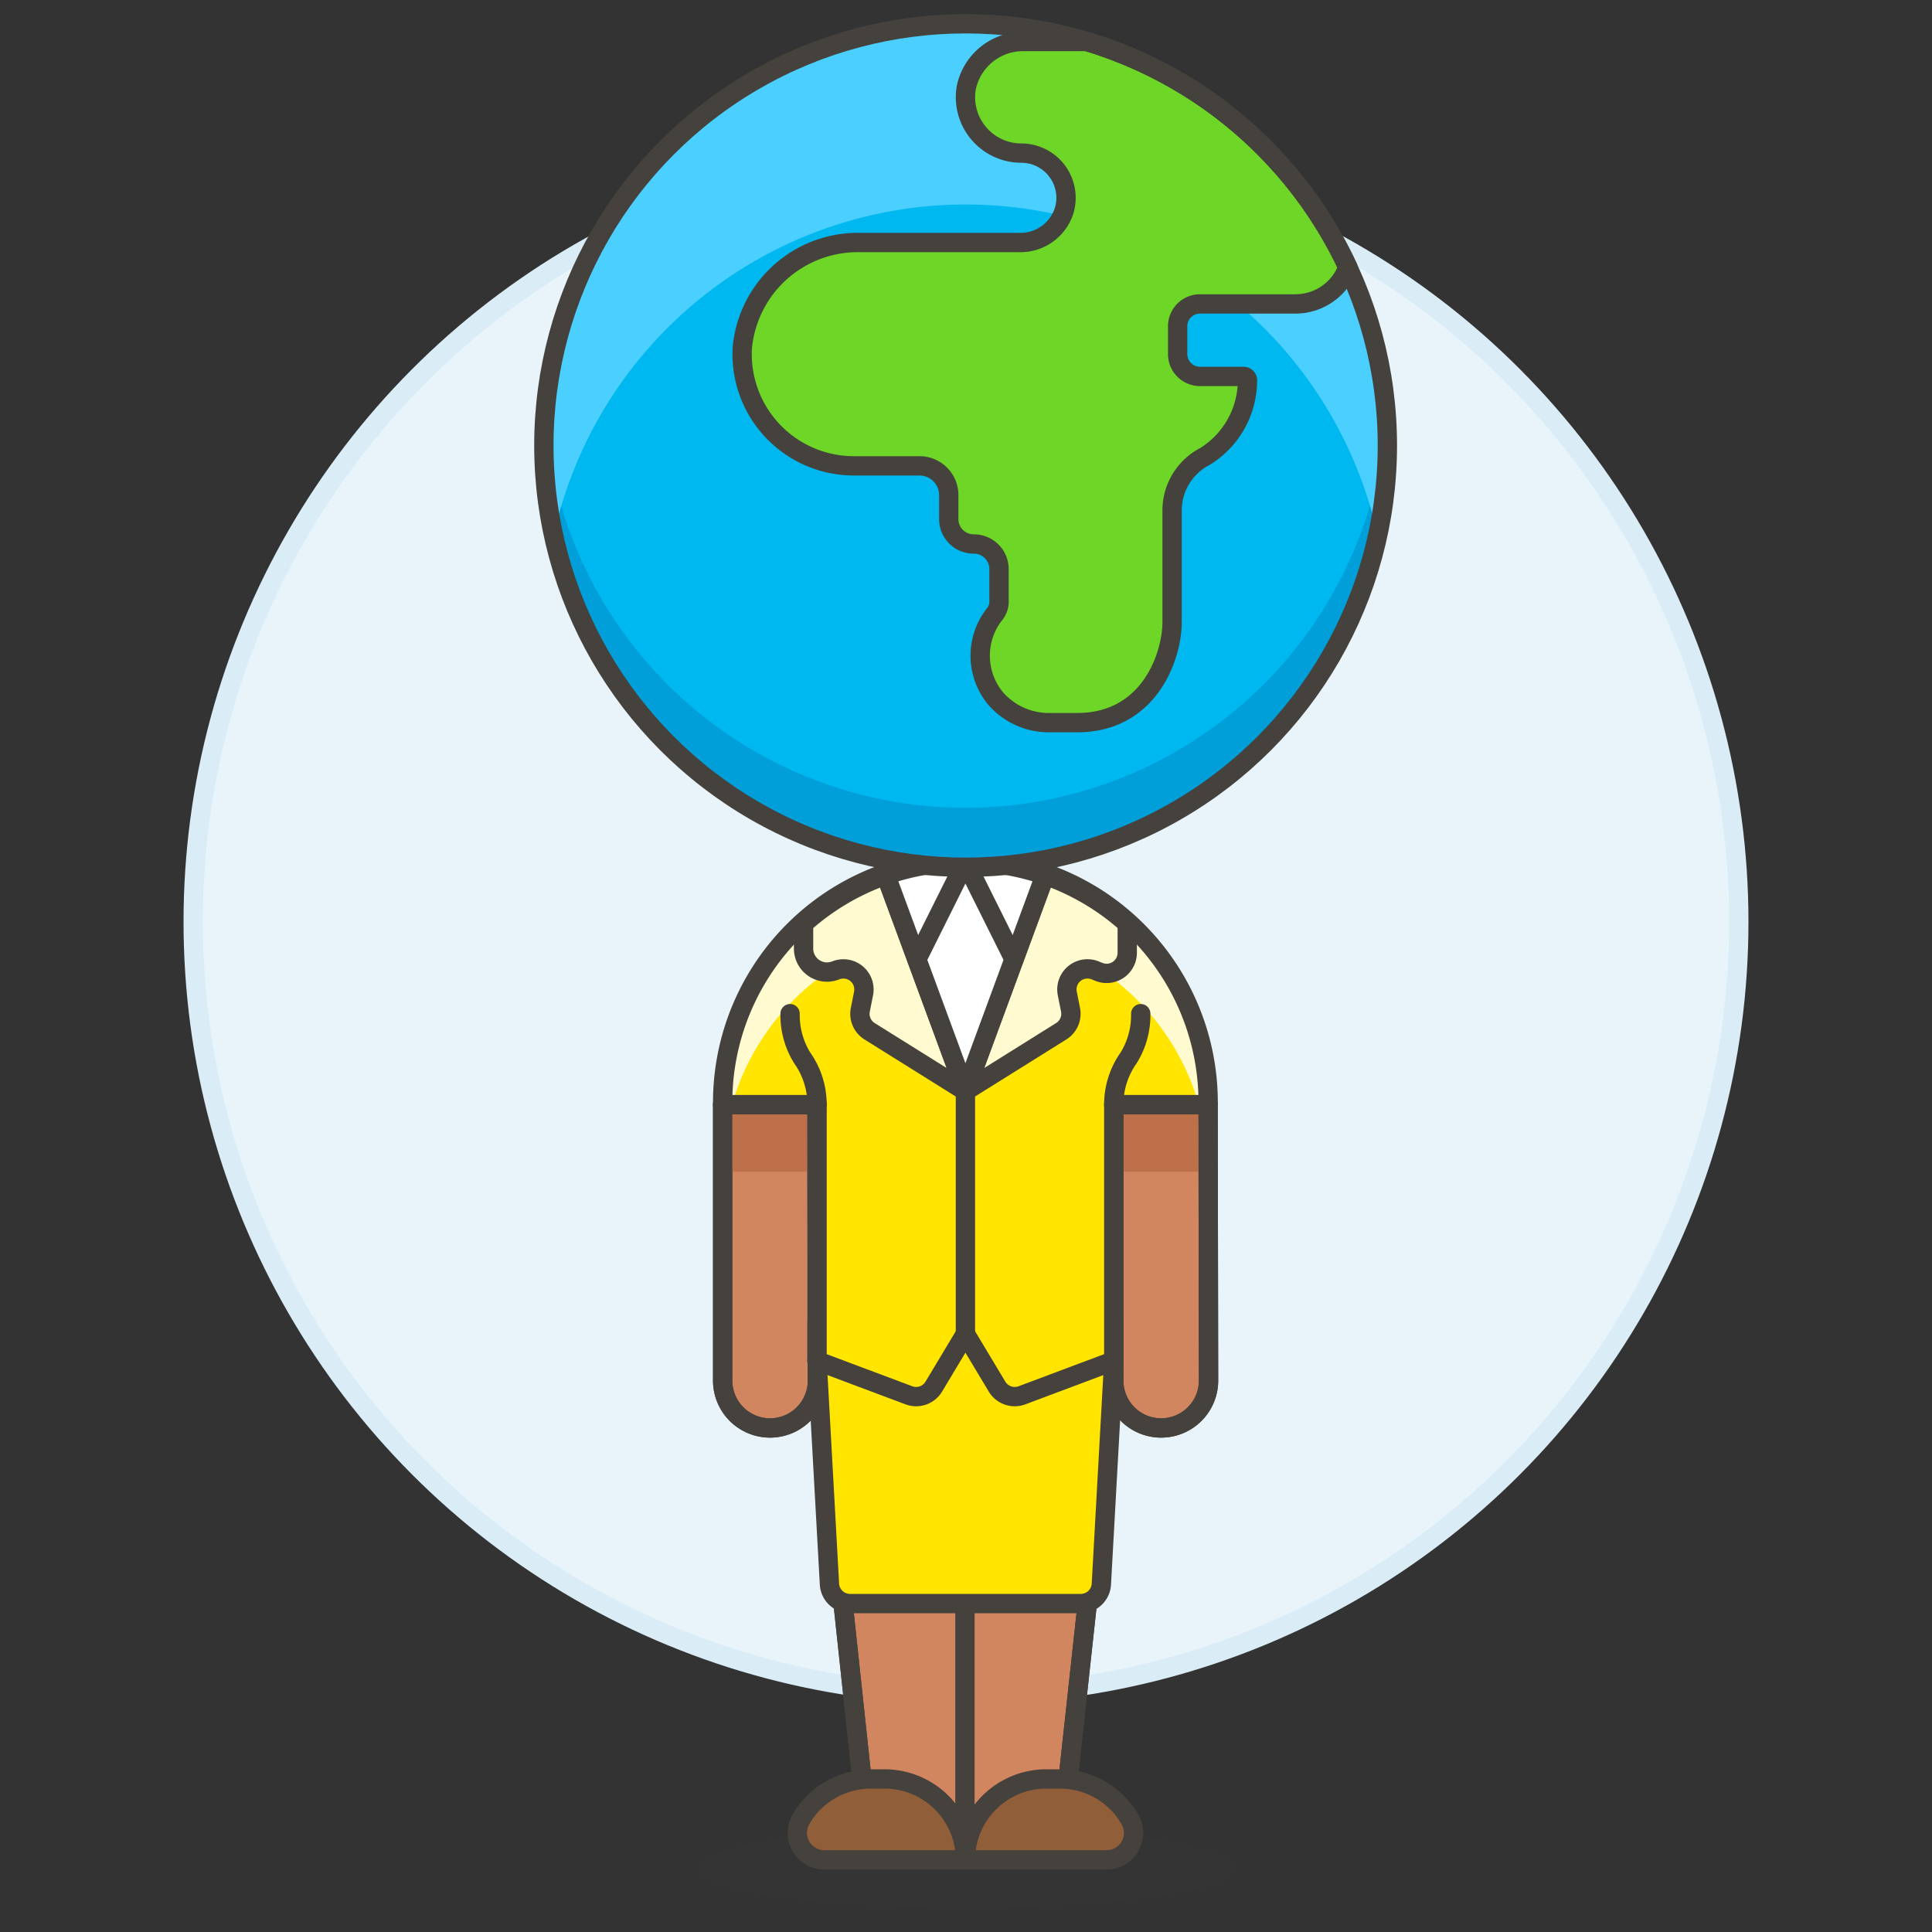 <svg xmlns="http://www.w3.org/2000/svg" viewBox="0 0 100 100"><rect x="0" y="0" width="100" height="100" fill="#333333" stroke="none"/><g class="nc-icon-wrapper"><defs/><circle class="a" cx="50" cy="47.714" r="40" fill="#e8f4fa" stroke="#daedf7" stroke-miterlimit="10"/><ellipse class="b" cx="50.004" cy="96.688" rx="13.877" ry="2.081" fill="#45413c" opacity="0.15"/><path class="c" d="M37.405 57.176v14.282a2.453 2.453 0 0 0 4.906 0l-.024-14.282z" fill="#d18660" stroke="#45413c" stroke-linecap="round" stroke-linejoin="round"/><path class="d" d="M37.405 57.176h4.881v3.473h-4.881z" style="" fill="#bd704a"/><path class="e" d="M37.405 57.176v14.282a2.453 2.453 0 0 0 4.906 0l-.024-14.282z" stroke="#45413c" stroke-linecap="round" stroke-linejoin="round" fill="none"/><path class="c" d="M57.648 57.176v14.282a2.453 2.453 0 0 0 4.906 0l-.024-14.282z" fill="#d18660" stroke="#45413c" stroke-linecap="round" stroke-linejoin="round"/><path class="d" d="M57.648 57.176h4.881v3.473h-4.881z" style="" fill="#bd704a"/><path class="e" d="M57.648 57.176v14.282a2.453 2.453 0 0 0 4.906 0l-.024-14.282z" stroke="#45413c" stroke-linecap="round" stroke-linejoin="round" fill="none"/><path class="c" d="M42.291 70.425l2.768 25.828h9.772l2.817-25.828H42.291z" fill="#d18660" stroke="#45413c" stroke-linecap="round" stroke-linejoin="round"/><path class="e" d="M49.945 76.023v20.23" stroke="#45413c" stroke-linecap="round" stroke-linejoin="round" fill="none"/><path class="e" d="M42.291 70.425l2.768 25.828h9.772l2.817-25.828H42.291z" stroke="#45413c" stroke-linecap="round" stroke-linejoin="round" fill="none"/><path class="f" d="M49.97 96.266a4.188 4.188 0 0 0-4.189-4.188h-.7a4.188 4.188 0 0 0-3.628 2.094 1.4 1.4 0 0 0 1.21 2.094z" stroke="#45413c" stroke-linecap="round" stroke-linejoin="round" fill="#915e3a"/><path class="f" d="M49.97 96.266a4.188 4.188 0 0 1 4.188-4.188h.7a4.186 4.186 0 0 1 3.628 2.094 1.395 1.395 0 0 1-1.209 2.094z" stroke="#45413c" stroke-linecap="round" stroke-linejoin="round" fill="#915e3a"/><path class="g" d="M42.291 70.425L42.933 82A1.067 1.067 0 0 0 44 83h11.942a1.066 1.066 0 0 0 1.064-1l.642-11.571v-2.085H42.291z" stroke="#45413c" stroke-linecap="round" stroke-linejoin="round" fill="#ffe500"/><path class="h" d="M62.534 57.176a12.565 12.565 0 1 0-25.129 0h4.886v13.262l4.754 1.783a1.067 1.067 0 0 0 1.288-.45l1.637-2.729 1.637 2.729a1.067 1.067 0 0 0 1.288.45l4.753-1.783V57.176z" style="" fill="#ffe500"/><path class="i" d="M49.97 48.073a12.57 12.57 0 0 1 12.081 9.1h.483a12.565 12.565 0 1 0-25.129 0h.483a12.571 12.571 0 0 1 12.082-9.1z" style="" fill="#fffacf"/><path class="e" d="M62.534 57.176a12.565 12.565 0 1 0-25.129 0h4.886v13.262l4.754 1.783a1.067 1.067 0 0 0 1.288-.45l1.637-2.729 1.637 2.729a1.067 1.067 0 0 0 1.288.45l4.753-1.783V57.176z" stroke="#45413c" stroke-linecap="round" stroke-linejoin="round" fill="none"/><path class="e" d="M42.291 57.176a4.185 4.185 0 0 0-.769-2.42 4.19 4.19 0 0 1-.627-2.288" stroke="#45413c" stroke-linecap="round" stroke-linejoin="round" fill="none"/><path class="e" d="M57.648 57.176a4.185 4.185 0 0 1 .769-2.42 4.19 4.19 0 0 0 .627-2.288" stroke="#45413c" stroke-linecap="round" stroke-linejoin="round" fill="none"/><path class="e" d="M49.97 56.478v12.564" stroke="#45413c" stroke-linecap="round" stroke-linejoin="round" fill="none"/><path class="j" d="M54.09 45.3a12.557 12.557 0 0 1 4.256 2.508v1.509a1.067 1.067 0 0 1-1.462.99l-.2-.081a1.065 1.065 0 0 0-1.441 1.2l.167.838a1.066 1.066 0 0 1-.48 1.113l-4.959 3.1z" stroke="#45413c" stroke-linecap="round" stroke-linejoin="round" fill="#fffacf"/><path class="j" d="M41.593 47.81a12.557 12.557 0 0 1 4.256-2.51l4.121 11.178-4.96-3.1a1.066 1.066 0 0 1-.48-1.113l.167-.838a1.065 1.065 0 0 0-1.441-1.2 1.213 1.213 0 0 1-1.663-1.127z" stroke="#45413c" stroke-linecap="round" stroke-linejoin="round" fill="#fffacf"/><path class="k" d="M45.849 45.3a12.631 12.631 0 0 1 8.241 0l-4.12 11.178z" stroke="#45413c" stroke-linecap="round" stroke-linejoin="round" fill="#fff"/><path class="k" d="M49.97 44.611l2.513 5.04" stroke="#45413c" stroke-linecap="round" stroke-linejoin="round" fill="#fff"/><path class="k" d="M49.97 44.611l-2.513 5.04" stroke="#45413c" stroke-linecap="round" stroke-linejoin="round" fill="#fff"/><g><circle class="l" cx="49.98" cy="23.06" r="21.83" style="" fill="#00b8f0"/><path class="m" d="M49.98 41.81A21.83 21.83 0 0 1 28.2 21.52a22.432 22.432 0 0 0-.054 1.54 21.83 21.83 0 1 0 43.659 0q0-.777-.054-1.54A21.83 21.83 0 0 1 49.98 41.81z" style="" fill="#009fd9"/><path class="n" d="M49.98 10.586a21.834 21.834 0 0 1 21.33 17.137 21.829 21.829 0 1 0-42.658.015A21.844 21.844 0 0 1 49.98 10.586z" style="" fill="#4acfff"/><path class="o" d="M69.768 13.832a21.884 21.884 0 0 0-13.5-11.683h-3.249a3 3 0 0 0-3.006 2.4 2.893 2.893 0 0 0 2.851 3.376 2.316 2.316 0 0 1 2.236 2.91 2.372 2.372 0 0 1-2.33 1.718h-8.25a6 6 0 0 0-6.1 5.468 5.781 5.781 0 0 0 5.772 6.091h3.4a1.516 1.516 0 0 1 1.516 1.516v1.229a1.289 1.289 0 0 0 1.284 1.3 1.3 1.3 0 0 1 1.317 1.3v1.589a1.053 1.053 0 0 1-.19.694 3.473 3.473 0 0 0 .037 4.441 3.661 3.661 0 0 0 2.824 1.223h1.374c3.757 0 4.913-3.468 4.913-5.2v-5.78a3.143 3.143 0 0 1 1.689-2.791 4.631 4.631 0 0 0 2.212-3.949.2.2 0 0 0-.2-.2h-2.257a1.156 1.156 0 0 1-1.156-1.156v-1.44a1.157 1.157 0 0 1 1.156-1.157h4.942a2.889 2.889 0 0 0 2.715-1.899z" style="" fill="#6dd627"/><circle class="e" cx="49.98" cy="23.06" r="21.83" stroke="#45413c" stroke-linecap="round" stroke-linejoin="round" fill="none"/><path class="e" d="M69.768 13.832a21.884 21.884 0 0 0-13.5-11.683h-3.249a3 3 0 0 0-3.006 2.4 2.893 2.893 0 0 0 2.851 3.376 2.316 2.316 0 0 1 2.236 2.91 2.372 2.372 0 0 1-2.33 1.718h-8.25a6 6 0 0 0-6.1 5.468 5.781 5.781 0 0 0 5.772 6.091h3.4a1.516 1.516 0 0 1 1.516 1.516v1.229a1.289 1.289 0 0 0 1.284 1.3 1.3 1.3 0 0 1 1.317 1.3v1.589a1.053 1.053 0 0 1-.19.694 3.473 3.473 0 0 0 .037 4.441 3.661 3.661 0 0 0 2.824 1.223h1.374c3.757 0 4.913-3.468 4.913-5.2v-5.78a3.143 3.143 0 0 1 1.689-2.791 4.631 4.631 0 0 0 2.212-3.949.2.2 0 0 0-.2-.2h-2.257a1.156 1.156 0 0 1-1.156-1.156v-1.44a1.157 1.157 0 0 1 1.156-1.157h4.942a2.889 2.889 0 0 0 2.715-1.899z" stroke="#45413c" stroke-linecap="round" stroke-linejoin="round" fill="none"/></g></g></svg>